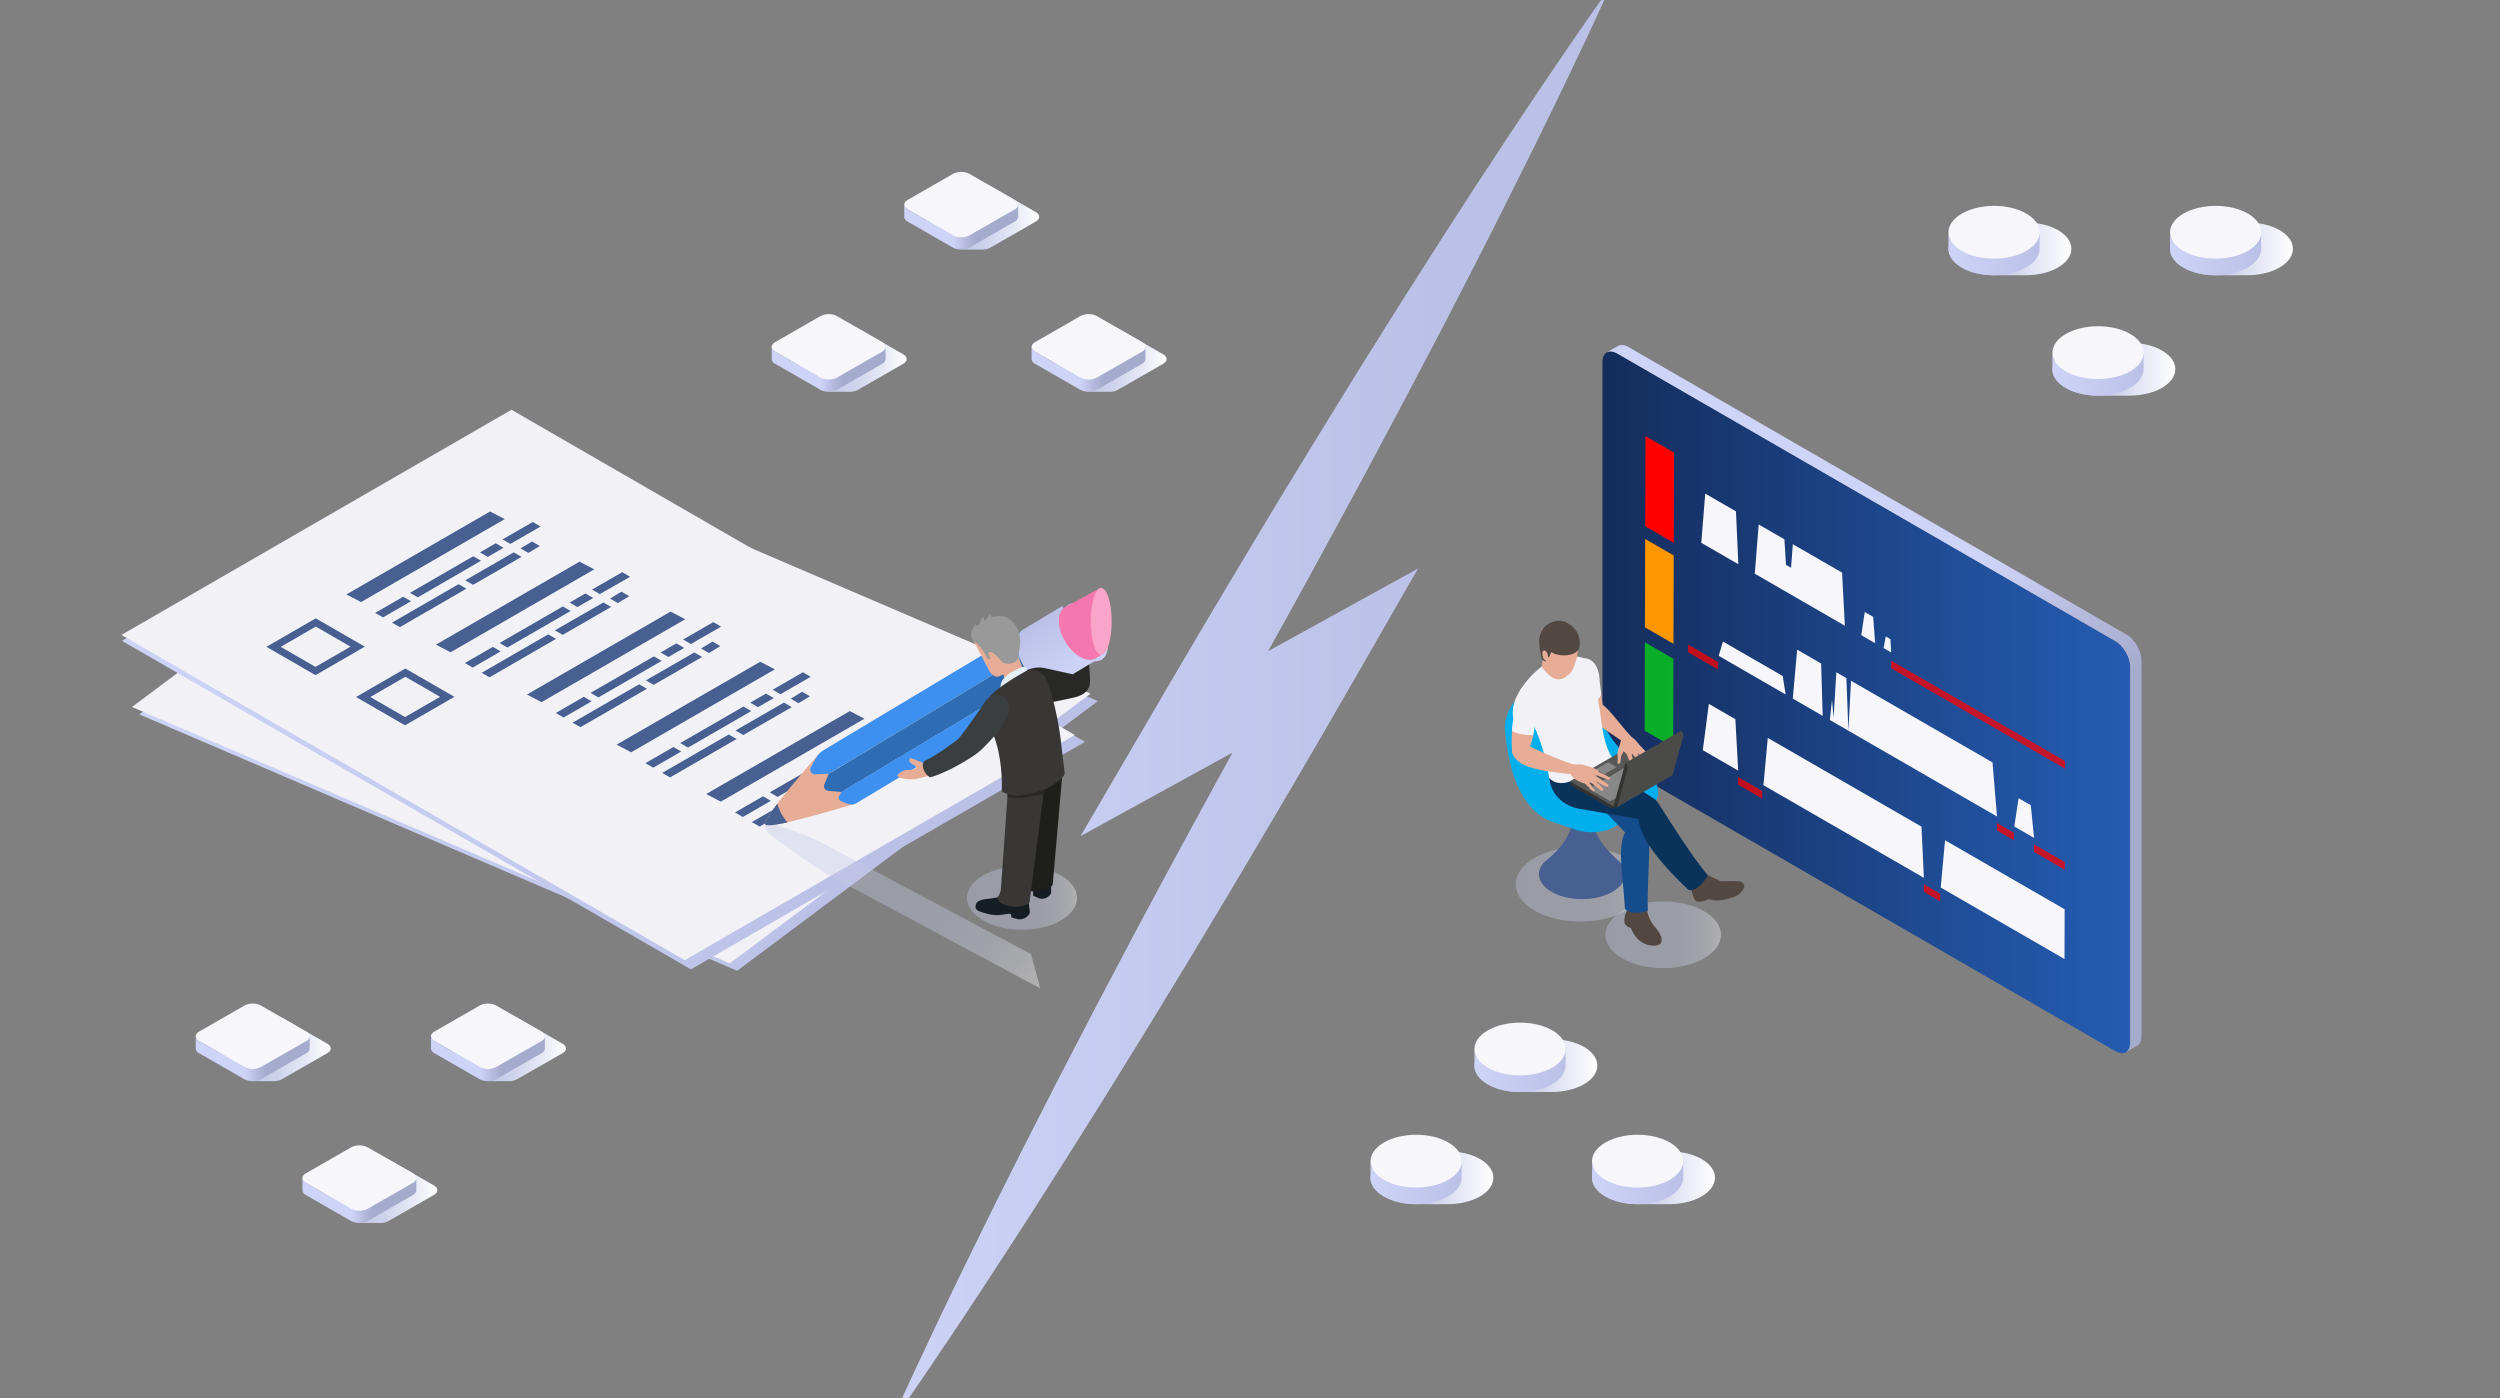 <?xml version="1.0" encoding="UTF-8"?> <svg xmlns="http://www.w3.org/2000/svg" xmlns:xlink="http://www.w3.org/1999/xlink" viewBox="0 0 1400 783"><rect x="0" y="0" width="1400" height="783" fill="#808080" stroke="none"/><defs><linearGradient id="bcbcd0d0-4350-4754-8ddc-2d79e9674213" x1="121.39" y1="587.13" x2="185.19" y2="587.13" gradientUnits="userSpaceOnUse"><stop offset="0.37" stop-color="#c4cae8"></stop><stop offset="0.52" stop-color="#cdd2ec"></stop><stop offset="0.78" stop-color="#e5e8f5"></stop><stop offset="1" stop-color="#fff"></stop></linearGradient><linearGradient id="b8549f49-eecb-4840-82ce-a7955fe81d25" x1="109.61" y1="592.9" x2="173.4" y2="592.9" gradientUnits="userSpaceOnUse"><stop offset="0.43" stop-color="#ced3f8"></stop><stop offset="0.54" stop-color="#b5badd"></stop><stop offset="0.63" stop-color="#a5abcc"></stop></linearGradient><linearGradient id="f50b9620-1cc8-4671-94df-36ee7bbe8174" x1="253.13" y1="587.13" x2="316.93" y2="587.13" xlink:href="#bcbcd0d0-4350-4754-8ddc-2d79e9674213"></linearGradient><linearGradient id="a3e27559-a62d-4dc0-89ae-abb9a8f87269" x1="241.36" y1="592.9" x2="305.15" y2="592.9" xlink:href="#b8549f49-eecb-4840-82ce-a7955fe81d25"></linearGradient><linearGradient id="fcfecdf1-cfe5-4907-8aa2-1b6c1a9f07f2" x1="181.13" y1="666.51" x2="244.93" y2="666.51" xlink:href="#bcbcd0d0-4350-4754-8ddc-2d79e9674213"></linearGradient><linearGradient id="efca770f-ea24-49e9-971f-8cac346dc6c8" x1="169.36" y1="672.28" x2="233.15" y2="672.28" xlink:href="#b8549f49-eecb-4840-82ce-a7955fe81d25"></linearGradient><linearGradient id="ba0a9e72-7196-49d7-a932-adcd6b266319" x1="589.46" y1="201.09" x2="653.26" y2="201.09" xlink:href="#bcbcd0d0-4350-4754-8ddc-2d79e9674213"></linearGradient><linearGradient id="ebc58370-a358-4815-bfb5-2bd855c0941b" x1="577.69" y1="206.86" x2="641.48" y2="206.86" xlink:href="#b8549f49-eecb-4840-82ce-a7955fe81d25"></linearGradient><linearGradient id="a46ceebf-3206-479b-8fec-d2d87988c611" x1="443.93" y1="201.09" x2="507.73" y2="201.09" xlink:href="#bcbcd0d0-4350-4754-8ddc-2d79e9674213"></linearGradient><linearGradient id="ab5ea2b7-12ef-4c2d-bfcc-47a2800c62d9" x1="432.16" y1="206.86" x2="495.95" y2="206.86" xlink:href="#b8549f49-eecb-4840-82ce-a7955fe81d25"></linearGradient><linearGradient id="b5ed25d0-3758-4248-a2c9-00d940e5b25d" x1="518.15" y1="121.43" x2="581.95" y2="121.43" xlink:href="#bcbcd0d0-4350-4754-8ddc-2d79e9674213"></linearGradient><linearGradient id="e8d25838-e2b3-4165-9ce6-68157de35bb2" x1="506.38" y1="127.2" x2="570.17" y2="127.2" xlink:href="#b8549f49-eecb-4840-82ce-a7955fe81d25"></linearGradient><linearGradient id="b844b96d-44ce-4733-9be6-237327194d79" x1="1091.14" y1="139.37" x2="1159.96" y2="139.37" gradientUnits="userSpaceOnUse"><stop offset="0.42" stop-color="#c4cae9"></stop><stop offset="0.71" stop-color="#e4e6f5"></stop><stop offset="1" stop-color="#fff"></stop></linearGradient><linearGradient id="b3124668-a576-4447-af60-6ab11ba4954d" x1="-5991.41" y1="-3409.89" x2="-5965.88" y2="-3365.67" gradientTransform="translate(-4806.5 3625.68) rotate(120)" gradientUnits="userSpaceOnUse"><stop offset="0" stop-color="#bbc0e6"></stop><stop offset="1" stop-color="#ced3f8"></stop></linearGradient><linearGradient id="ac57196f-ff5e-4024-a147-a5fb6133f954" x1="1215.22" y1="139.37" x2="1284.05" y2="139.37" xlink:href="#b844b96d-44ce-4733-9be6-237327194d79"></linearGradient><linearGradient id="aead2446-97c4-4219-be5f-d746a265cffc" x1="-6053.45" y1="-3517.36" x2="-6027.92" y2="-3473.14" xlink:href="#b3124668-a576-4447-af60-6ab11ba4954d"></linearGradient><linearGradient id="a3089c89-d526-406c-80f3-c6960d491b23" x1="1149.35" y1="206.77" x2="1218.18" y2="206.77" xlink:href="#b844b96d-44ce-4733-9be6-237327194d79"></linearGradient><linearGradient id="aba3ca5d-3048-4734-84aa-2c34447e8538" x1="-5962.14" y1="-3494.01" x2="-5936.61" y2="-3449.79" xlink:href="#b3124668-a576-4447-af60-6ab11ba4954d"></linearGradient><linearGradient id="b8c36fd0-feae-43b4-b749-fca78e906b24" x1="767.48" y1="659.56" x2="836.3" y2="659.56" xlink:href="#b844b96d-44ce-4733-9be6-237327194d79"></linearGradient><linearGradient id="e18eeb52-a87d-4d90-9ae0-17cf70bd51fc" x1="-5379.07" y1="-3389.7" x2="-5353.54" y2="-3345.48" xlink:href="#b3124668-a576-4447-af60-6ab11ba4954d"></linearGradient><linearGradient id="fbd6a2e9-fe0a-4212-baef-f94a91395b60" x1="891.56" y1="659.56" x2="960.39" y2="659.56" xlink:href="#b844b96d-44ce-4733-9be6-237327194d79"></linearGradient><linearGradient id="e71d26f3-6782-46ff-a56b-657cb5ce21fa" x1="-5441.11" y1="-3497.16" x2="-5415.58" y2="-3452.94" xlink:href="#b3124668-a576-4447-af60-6ab11ba4954d"></linearGradient><linearGradient id="a8fc0099-9398-401e-b170-2cfb9f0f444a" x1="825.69" y1="596.75" x2="894.52" y2="596.75" xlink:href="#b844b96d-44ce-4733-9be6-237327194d79"></linearGradient><linearGradient id="ed0aa7d1-1fee-4993-8d93-240c4903097b" x1="-5462.57" y1="-3408.71" x2="-5437.04" y2="-3364.49" xlink:href="#b3124668-a576-4447-af60-6ab11ba4954d"></linearGradient><linearGradient id="ffb837ef-4447-4d26-a111-c56e9bd47429" data-name="Nepojmenovaný přechod 28" x1="541.46" y1="502.83" x2="603.16" y2="502.83" gradientUnits="userSpaceOnUse"><stop offset="0" stop-color="#c4c9e4"></stop><stop offset="0.5" stop-color="#c6cbe5"></stop><stop offset="0.68" stop-color="#cdd1e8"></stop><stop offset="0.81" stop-color="#d8dced"></stop><stop offset="0.91" stop-color="#e9ebf5"></stop><stop offset="1" stop-color="#fff"></stop></linearGradient><linearGradient id="e5ce9b4d-8ecf-49eb-ad53-0599f3aa2977" data-name="Nepojmenovaný přechod 10" x1="78.06" y1="396.33" x2="614.83" y2="396.33" gradientUnits="userSpaceOnUse"><stop offset="0" stop-color="#ced3f8"></stop><stop offset="0.74" stop-color="#bbc0e6"></stop><stop offset="1" stop-color="#bbc0e6"></stop></linearGradient><linearGradient id="eb8f71ad-ec78-476a-b61e-d59610afff86" x1="68.26" y1="387.14" x2="607.59" y2="387.14" xlink:href="#e5ce9b4d-8ecf-49eb-ad53-0599f3aa2977"></linearGradient><linearGradient id="e1c29f11-111c-4f9f-bd9b-c5c70aa8376a" x1="-301.46" y1="-3565.68" x2="-123.85" y2="-3565.68" gradientTransform="matrix(0.77, 0.64, -0.24, 0.29, -200.51, 1688.18)" xlink:href="#ffb837ef-4447-4d26-a111-c56e9bd47429"></linearGradient><linearGradient id="ad90ece8-f289-408c-9597-7d26060892ab" x1="-897.06" y1="1524.04" x2="-861.82" y2="1524.04" gradientTransform="translate(2347.92 329.48) rotate(58.89)" xlink:href="#b3124668-a576-4447-af60-6ab11ba4954d"></linearGradient><linearGradient id="b38b8a00-54ce-4c83-8075-7bcfbbcba691" x1="591.22" y1="354.77" x2="616.9" y2="354.77" gradientTransform="translate(270.12 -261.05) rotate(31.1)" xlink:href="#b3124668-a576-4447-af60-6ab11ba4954d"></linearGradient><linearGradient id="adef15e1-064a-46ec-bec6-93dbe11f7c27" x1="480.91" y1="395.45" x2="919.04" y2="395.45" xlink:href="#e5ce9b4d-8ecf-49eb-ad53-0599f3aa2977"></linearGradient><linearGradient id="ab441535-ff35-4085-82f8-c5d21091ac11" data-name="Nepojmenovaný přechod 6" x1="897.32" y1="393.31" x2="1192.96" y2="393.31" gradientUnits="userSpaceOnUse"><stop offset="0" stop-color="#142c5b"></stop><stop offset="0.04" stop-color="#152e5f"></stop><stop offset="0.69" stop-color="#204f9a"></stop><stop offset="1" stop-color="#255cb1"></stop></linearGradient><linearGradient id="a91108fd-c746-43b1-a124-6d1d2bfd5b31" x1="975.71" y1="153.52" x2="1218.08" y2="573.33" xlink:href="#b8549f49-eecb-4840-82ce-a7955fe81d25"></linearGradient><clipPath id="a675907d-3a7e-42d7-a0bf-d7f51068e2de"><polygon points="920.99 409.18 921.46 244.25 1156.57 380 1156.1 544.92 920.99 409.18" style="fill: none"></polygon></clipPath><linearGradient id="b7649f4c-80f2-4c9a-91e9-8996775372b1" x1="848.78" y1="495.17" x2="921.16" y2="495.17" xlink:href="#ffb837ef-4447-4d26-a111-c56e9bd47429"></linearGradient><linearGradient id="f6824d39-bd66-4113-a3d2-e6a480d3e67b" x1="899.04" y1="523.49" x2="963.75" y2="523.49" xlink:href="#ffb837ef-4447-4d26-a111-c56e9bd47429"></linearGradient></defs><title>Sbohem-papirove-evidenci</title><g style="isolation: isolate"><g id="a230c3a4-f37e-435b-be6d-a54dabaf489f" data-name="Vrstva 1"><g><g><path d="M183.29,584.47l-25.4-14.59a10.21,10.21,0,0,0-9.2,0l-25.4,14.59c-2.53,1.46-2.53,3.86,0,5.32l19.07,13.66v2h10.93a9.43,9.43,0,0,0,4.6-1.1l25.4-14.59C185.82,588.33,185.82,585.93,183.29,584.47Z" style="mix-blend-mode: multiply;fill: url(#bcbcd0d0-4350-4754-8ddc-2d79e9674213)"></path><g><path d="M146.11,597.57a10.21,10.21,0,0,1-9.2,0L111.51,583c-2.53-1.46-2.53-3.85,0-5.31l25.4-14.59a10.21,10.21,0,0,1,9.2,0l25.4,14.59c2.53,1.46,2.53,3.85,0,5.32Z" style="fill: #f6f6fb"></path><path d="M111.51,583l25.4,14.59a10.21,10.21,0,0,0,9.2,0L171.51,583a3.37,3.37,0,0,0,1.88-2.41v6.33a1.85,1.85,0,0,1,0,.47h0a3.37,3.37,0,0,1-1.88,2.41l-25.4,14.59a10.21,10.21,0,0,1-9.2,0l-25.4-14.59a3.17,3.17,0,0,1-1.89-2.71v-6.76A3.24,3.24,0,0,0,111.51,583Z" style="fill: url(#b8549f49-eecb-4840-82ce-a7955fe81d25)"></path></g></g><g><path d="M315,584.47l-25.39-14.59a10.23,10.23,0,0,0-9.21,0L255,584.47c-2.53,1.46-2.53,3.86,0,5.32l19.07,13.66v2H285a9.4,9.4,0,0,0,4.6-1.1L315,589.79C317.56,588.33,317.56,585.93,315,584.47Z" style="mix-blend-mode: multiply;fill: url(#f50b9620-1cc8-4671-94df-36ee7bbe8174)"></path><g><path d="M277.86,597.57a10.23,10.23,0,0,1-9.21,0L243.25,583c-2.53-1.46-2.53-3.85,0-5.31l25.4-14.59a10.23,10.23,0,0,1,9.21,0l25.4,14.59c2.53,1.46,2.53,3.85,0,5.32Z" style="fill: #f6f6fb"></path><path d="M243.25,583l25.4,14.59a10.23,10.23,0,0,0,9.21,0L303.26,583a3.38,3.38,0,0,0,1.87-2.41v6.33a1.85,1.85,0,0,1,0,.47h0a3.38,3.38,0,0,1-1.87,2.41l-25.4,14.59a10.23,10.23,0,0,1-9.21,0l-25.4-14.59a3.21,3.21,0,0,1-1.89-2.71v-6.76A3.25,3.25,0,0,0,243.25,583Z" style="fill: url(#a3e27559-a62d-4dc0-89ae-abb9a8f87269)"></path></g></g><g><path d="M243,663.86l-25.39-14.6a10.23,10.23,0,0,0-9.21,0L183,663.86c-2.53,1.46-2.53,3.85,0,5.31l19.07,13.67v2H213a9.39,9.39,0,0,0,4.6-1.09l25.4-14.6C245.56,667.71,245.56,665.32,243,663.86Z" style="mix-blend-mode: multiply;fill: url(#fcfecdf1-cfe5-4907-8aa2-1b6c1a9f07f2)"></path><g><path d="M205.86,677a10.23,10.23,0,0,1-9.21,0l-25.4-14.59c-2.53-1.46-2.53-3.86,0-5.32l25.4-14.59a10.23,10.23,0,0,1,9.21,0L231.26,657c2.53,1.47,2.53,3.86,0,5.32Z" style="fill: #f6f6fb"></path><path d="M171.25,662.36,196.65,677a10.23,10.23,0,0,0,9.21,0l25.4-14.59a3.38,3.38,0,0,0,1.87-2.41v6.33a1.85,1.85,0,0,1,0,.47v0h0a3.38,3.38,0,0,1-1.87,2.4l-25.4,14.6a10.23,10.23,0,0,1-9.21,0l-25.4-14.6a3.21,3.21,0,0,1-1.89-2.71V659.7A3.24,3.24,0,0,0,171.25,662.36Z" style="fill: url(#efca770f-ea24-49e9-971f-8cac346dc6c8)"></path></g></g></g><g><g><path d="M651.37,198.43,626,183.84a10.23,10.23,0,0,0-9.21,0l-25.4,14.59c-2.53,1.46-2.53,3.85,0,5.31l19.07,13.67v2h10.93a9.46,9.46,0,0,0,4.61-1.1l25.4-14.59C653.9,202.28,653.9,199.89,651.37,198.43Z" style="mix-blend-mode: multiply;fill: url(#ba0a9e72-7196-49d7-a932-adcd6b266319)"></path><g><path d="M614.19,211.53a10.21,10.21,0,0,1-9.2,0l-25.4-14.6c-2.54-1.46-2.54-3.85,0-5.31L605,177a10.15,10.15,0,0,1,9.2,0l25.4,14.59c2.53,1.46,2.53,3.85,0,5.31Z" style="fill: #f6f6fb"></path><path d="M579.59,196.93l25.4,14.6a10.21,10.21,0,0,0,9.2,0l25.4-14.6a3.36,3.36,0,0,0,1.88-2.4v6.32a3.68,3.68,0,0,1,0,.47v0h0a3.39,3.39,0,0,1-1.88,2.41l-25.4,14.59a10.21,10.21,0,0,1-9.2,0l-25.4-14.59a3.21,3.21,0,0,1-1.9-2.71v-6.76A3.22,3.22,0,0,0,579.59,196.93Z" style="fill: url(#ebc58370-a358-4815-bfb5-2bd855c0941b)"></path></g></g><g><path d="M505.83,198.43l-25.39-14.59a10.23,10.23,0,0,0-9.21,0l-25.4,14.59c-2.53,1.46-2.53,3.85,0,5.31l19.07,13.67v2h10.93a9.4,9.4,0,0,0,4.6-1.1l25.4-14.59C508.37,202.28,508.37,199.89,505.83,198.43Z" style="mix-blend-mode: multiply;fill: url(#a46ceebf-3206-479b-8fec-d2d87988c611)"></path><g><path d="M468.66,211.53a10.23,10.23,0,0,1-9.21,0l-25.4-14.6c-2.53-1.46-2.53-3.85,0-5.31L459.45,177a10.17,10.17,0,0,1,9.21,0l25.4,14.59c2.53,1.46,2.53,3.85,0,5.31Z" style="fill: #f6f6fb"></path><path d="M434.05,196.93l25.4,14.6a10.23,10.23,0,0,0,9.21,0l25.4-14.6a3.34,3.34,0,0,0,1.87-2.4v6.32a1.85,1.85,0,0,1,0,.47v0h0a3.38,3.38,0,0,1-1.87,2.41l-25.4,14.59a10.23,10.23,0,0,1-9.21,0l-25.4-14.59a3.22,3.22,0,0,1-1.89-2.71v-6.76A3.22,3.22,0,0,0,434.05,196.93Z" style="fill: url(#ab5ea2b7-12ef-4c2d-bfcc-47a2800c62d9)"></path></g></g><g><path d="M580.05,118.77l-25.39-14.59a10.23,10.23,0,0,0-9.21,0l-25.4,14.59c-2.53,1.46-2.53,3.85,0,5.31l19.07,13.67v2h10.93a9.46,9.46,0,0,0,4.61-1.1l25.39-14.59C582.59,122.63,582.59,120.23,580.05,118.77Z" style="mix-blend-mode: multiply;fill: url(#b5ed25d0-3758-4248-a2c9-00d940e5b25d)"></path><g><path d="M542.88,131.87a10.23,10.23,0,0,1-9.21,0l-25.4-14.6c-2.53-1.46-2.53-3.85,0-5.31l25.41-14.59a10.15,10.15,0,0,1,9.2,0L568.28,112c2.53,1.46,2.53,3.85,0,5.31Z" style="fill: #f6f6fb"></path><path d="M508.27,117.27l25.4,14.6a10.23,10.23,0,0,0,9.21,0l25.4-14.6a3.36,3.36,0,0,0,1.88-2.4v6.32a3.68,3.68,0,0,1,0,.47v0h0a3.42,3.42,0,0,1-1.88,2.41l-25.4,14.59a10.23,10.23,0,0,1-9.21,0l-25.4-14.59a3.22,3.22,0,0,1-1.89-2.71v-6.76A3.22,3.22,0,0,0,508.27,117.27Z" style="fill: url(#e8d25838-e2b3-4165-9ce6-68157de35bb2)"></path></g></g></g><g><path d="M1152.55,128.92c-5-2.94-11.71-4.38-18.36-4.32h-17.35c-6.56,0-13.15,1.42-18.17,4.32-10,5.78-10.05,15.14-.12,20.91,5,2.93,11.67,4.36,18.29,4.32h17.35c6.59,0,13.2-1.42,18.24-4.33C1162.43,144.05,1162.48,134.69,1152.55,128.92Z" style="mix-blend-mode: multiply;fill: url(#b844b96d-44ce-4733-9be6-237327194d79)"></path><g><path d="M1134.64,149.82c5-2.91,7.54-6.72,7.53-10.53l0-9.3c0,3.8-2.5,7.62-7.53,10.52-10,5.78-26.16,5.78-36.09,0-4.93-2.86-7.41-6.62-7.42-10.37l0,9.3c0,3.76,2.48,7.51,7.41,10.38C1108.48,155.59,1124.64,155.59,1134.64,149.82Z" style="fill: url(#b3124668-a576-4447-af60-6ab11ba4954d)"></path><path d="M1134.62,140.51c10-5.77,10.05-15.13.12-20.9s-26.09-5.77-36.09,0-10.05,15.13-.12,20.9S1124.62,146.29,1134.62,140.51Z" style="fill: #f6f6fb"></path></g></g><g><path d="M1276.64,128.92c-5.06-2.94-11.72-4.38-18.36-4.32h-17.35c-6.57,0-13.15,1.42-18.18,4.32-10,5.78-10,15.14-.11,20.91,5,2.93,11.66,4.36,18.28,4.32h17.36c6.58,0,13.19-1.42,18.23-4.33C1286.51,144.05,1286.57,134.69,1276.64,128.92Z" style="mix-blend-mode: multiply;fill: url(#ac57196f-ff5e-4024-a147-a5fb6133f954)"></path><g><path d="M1258.72,149.82c5-2.91,7.55-6.72,7.54-10.53l0-9.3c0,3.8-2.5,7.62-7.54,10.52-10,5.78-26.15,5.78-36.08,0-4.94-2.86-7.41-6.62-7.42-10.37l0,9.3c0,3.76,2.48,7.51,7.42,10.38C1232.57,155.59,1248.72,155.59,1258.72,149.82Z" style="fill: url(#aead2446-97c4-4219-be5f-d746a265cffc)"></path><path d="M1258.7,140.51c10-5.77,10.06-15.13.13-20.9s-26.1-5.77-36.1,0-10,15.13-.11,20.9S1248.71,146.29,1258.7,140.51Z" style="fill: #f6f6fb"></path></g></g><g><path d="M1210.76,196.32c-5-2.94-11.71-4.37-18.36-4.32h-17.35c-6.56,0-13.14,1.43-18.17,4.33-10,5.77-10.05,15.13-.11,20.91,5,2.92,11.66,4.36,18.28,4.32h17.35c6.59,0,13.2-1.42,18.24-4.33C1220.64,211.45,1220.69,202.09,1210.76,196.32Z" style="mix-blend-mode: multiply;fill: url(#a3089c89-d526-406c-80f3-c6960d491b23)"></path><g><path d="M1192.85,217.22c5-2.9,7.55-6.72,7.54-10.52l0-9.31c0,3.81-2.5,7.62-7.53,10.53-10,5.77-26.15,5.77-36.08,0-4.94-2.87-7.41-6.62-7.42-10.38l0,9.3c0,3.76,2.48,7.51,7.42,10.38C1166.7,223,1182.85,223,1192.85,217.22Z" style="fill: url(#aba3ca5d-3048-4734-84aa-2c34447e8538)"></path><path d="M1192.83,207.92c10-5.77,10.06-15.14.12-20.91s-26.09-5.77-36.09,0-10,15.13-.11,20.91S1182.84,213.69,1192.83,207.92Z" style="fill: #f6f6fb"></path></g></g><g><path d="M828.89,649.11c-5-2.94-11.71-4.38-18.36-4.32H793.18c-6.56,0-13.15,1.42-18.17,4.32-10,5.77-10,15.14-.11,20.91,5,2.92,11.66,4.36,18.28,4.32h17.35c6.59,0,13.2-1.42,18.24-4.33C838.77,664.24,838.82,654.87,828.89,649.11Z" style="mix-blend-mode: multiply;fill: url(#b8c36fd0-feae-43b4-b749-fca78e906b24)"></path><g><path d="M811,670c5-2.91,7.54-6.72,7.53-10.53l0-9.3c0,3.8-2.5,7.62-7.53,10.52-10,5.78-26.15,5.78-36.09,0-4.93-2.86-7.4-6.62-7.41-10.37l0,9.3c0,3.76,2.48,7.51,7.42,10.38C784.82,675.78,801,675.78,811,670Z" style="fill: url(#e18eeb52-a87d-4d90-9ae0-17cf70bd51fc)"></path><path d="M811,660.7c10-5.77,10-15.13.12-20.9S785,634,775,639.8s-10,15.13-.12,20.9S801,666.48,811,660.7Z" style="fill: #f6f6fb"></path></g></g><g><path d="M953,649.11c-5.06-2.94-11.72-4.38-18.36-4.32H917.27c-6.57,0-13.15,1.42-18.18,4.32-10,5.77-10.05,15.14-.11,20.91,5,2.92,11.66,4.36,18.28,4.32h17.36c6.58,0,13.19-1.42,18.23-4.33C962.85,664.24,962.91,654.87,953,649.11Z" style="mix-blend-mode: multiply;fill: url(#fbd6a2e9-fe0a-4212-baef-f94a91395b60)"></path><g><path d="M935.06,670c5-2.91,7.55-6.72,7.54-10.53l0-9.3c0,3.8-2.5,7.62-7.54,10.52-10,5.78-26.15,5.78-36.08,0-4.94-2.86-7.41-6.62-7.42-10.37l0,9.3c0,3.76,2.48,7.51,7.42,10.38C908.91,675.78,925.06,675.78,935.06,670Z" style="fill: url(#e71d26f3-6782-46ff-a56b-657cb5ce21fa)"></path><path d="M935,660.7c10-5.77,10.06-15.13.13-20.9s-26.1-5.78-36.1,0S889,654.93,899,660.7,925.05,666.48,935,660.7Z" style="fill: #f6f6fb"></path></g></g><g><path d="M887.11,586.3c-5.06-2.94-11.72-4.37-18.36-4.32H851.4c-6.57,0-13.15,1.42-18.18,4.32-10,5.78-10.05,15.14-.11,20.91,5,2.93,11.66,4.36,18.28,4.32h17.36c6.58,0,13.19-1.42,18.23-4.33C897,601.43,897,592.07,887.11,586.3Z" style="mix-blend-mode: multiply;fill: url(#a8fc0099-9398-401e-b170-2cfb9f0f444a)"></path><g><path d="M869.19,607.2c5-2.9,7.55-6.72,7.54-10.53l0-9.3c0,3.8-2.5,7.62-7.53,10.52-10,5.78-26.15,5.78-36.08,0-4.94-2.87-7.41-6.63-7.42-10.38l0,9.3c0,3.76,2.48,7.51,7.42,10.38C843,613,859.19,613,869.19,607.2Z" style="fill: url(#ed0aa7d1-1fee-4993-8d93-240c4903097b)"></path><path d="M869.17,597.89c10-5.77,10.06-15.13.13-20.9s-26.1-5.77-36.1,0-10.05,15.13-.11,20.91S859.18,603.67,869.17,597.89Z" style="fill: #f6f6fb"></path></g></g><g><path d="M550.5,490.24c-12,6.95-12,18.23,0,25.19s31.58,7,43.63,0,12-18.24,0-25.19S562.55,483.28,550.5,490.24Z" style="opacity: 0.38;mix-blend-mode: multiply;fill: url(#ffb837ef-4447-4d26-a111-c56e9bd47429)"></path><g><polygon points="412.81 543.64 614.83 392.6 280.08 249.01 78.06 400.06 412.81 543.64" style="fill: url(#e5ce9b4d-8ecf-49eb-ad53-0599f3aa2977)"></polygon><polygon points="408.66 539.5 610.69 388.45 275.94 244.87 73.91 395.92 408.66 539.5" style="fill: #f1f1f6"></polygon><polygon points="386.92 542.84 607.59 415.43 288.94 231.45 68.26 358.86 386.92 542.84" style="fill: url(#eb8f71ad-ec78-476a-b61e-d59610afff86)"></polygon><polygon points="383.42 537.71 601.88 411.58 286.43 229.46 67.98 355.58 383.42 537.71" style="fill: #f1f1f6"></polygon><path d="M176.83,348.58,153.2,362.23l23.46,13.54,23.63-13.64Z" style="fill: none;stroke: #476091;stroke-miterlimit: 10;stroke-width: 4px"></path><path d="M268.79,309.33l4.38,2.53,8.82-5.09-4.38-2.53Zm18.89,0-27.14,15.65,4.38,2.53,27.15-15.65ZM234,334.5,269.39,314,265,311.51,229.58,332Zm63.9-31.27-6.4,3.88,4.39,2.53,6.4-3.88Zm-23.46-16.8L194,332.88l8.19,4.27,80.45-46.44Zm23.89,5.89-16.9,9.74,4.38,2.53,16.91-9.74ZM225.8,334.15l-15.7,9.06,4.39,2.53,15.69-9.06Zm31-7-37.27,21.52,4.39,2.53,37.26-21.52Z" style="fill: #476091"></path><path d="M227,376.68l-23.63,13.64,23.46,13.55,23.63-13.65Z" style="fill: none;stroke: #476091;stroke-miterlimit: 10;stroke-width: 4px"></path><path d="M319,337.43l4.38,2.53,8.82-5.09-4.38-2.53Zm18.89-.05L310.72,353l4.38,2.53,27.15-15.65ZM284.14,362.6l35.43-20.46-4.38-2.53-35.43,20.46ZM348,331.32l-6.4,3.88,4.39,2.53,6.4-3.88Zm-23.46-16.79L244.13,361l8.19,4.28,80.45-46.45Zm23.89,5.89-16.9,9.74,4.38,2.52L352.86,323ZM276,362.25l-15.7,9.06,4.39,2.53,15.69-9.06Zm31-7-37.27,21.52,4.38,2.53,37.27-21.52Z" style="fill: #476091"></path><path d="M369.93,365.39l4.38,2.53,8.82-5.09-4.38-2.53Zm18.9,0L361.68,381l4.39,2.53,27.14-15.65ZM335.1,390.56l35.43-20.46-4.38-2.52L330.72,388ZM399,359.29l-6.4,3.88L397,365.7l6.4-3.88Zm-23.46-16.8L295.1,388.94l8.18,4.27,80.45-46.44Zm23.89,5.89-16.91,9.74,4.38,2.53,16.91-9.74Zm-72.5,41.83-15.69,9.06,4.38,2.53,15.69-9.06Zm31-7L320.64,404.7l4.38,2.53,37.27-21.52Z" style="fill: #476091"></path><path d="M420.11,393.49l4.38,2.53,8.82-5.09-4.38-2.53Zm18.9-.05-27.15,15.65,4.39,2.53L443.39,396Zm-53.73,25.22,35.43-20.46-4.38-2.53L380.9,416.13Zm63.91-31.27-6.4,3.87,4.38,2.53,6.4-3.87Zm-23.46-16.8L345.28,417l8.18,4.28,80.45-46.45Zm23.89,5.89-16.91,9.74,4.38,2.53L454,379Zm-72.5,41.83-15.69,9.06,4.38,2.53,15.69-9.06Zm31-7-37.27,21.52,4.38,2.53,37.27-21.52Z" style="fill: #476091"></path><path d="M470.29,421.06l4.38,2.53,8.82-5.09L479.11,416Zm18.9,0L462,436.66l4.39,2.53,27.14-15.64Zm-53.73,25.21,35.43-20.46-4.38-2.53L431.08,443.7ZM499.37,415l-6.4,3.88,4.38,2.52,6.4-3.87Zm-23.46-16.8-80.45,46.45,8.18,4.27,80.45-46.44Zm23.89,5.89-16.91,9.74,4.38,2.53,16.91-9.74Zm-72.5,41.83-15.69,9.06,4.38,2.53,15.69-9.06Zm31-7L421,460.36l4.38,2.53,37.27-21.51Z" style="fill: #476091"></path></g><g><path d="M478.54,450.15l-19.73-28.24s-32.32,36.43-30.32,39.73S478.54,450.15,478.54,450.15Z" style="fill: #e7ac95"></path><path d="M577.35,534.29,459.14,471.37s-1-.49-1.41-.63c-11.81-5.72-27.06-10-27.06-10l0,0c-1.86-.53-2.76,0-2.18,2.2s1.52,3.44,4.26,5.65l.05,0s17.68,13.24,29,20a15.23,15.23,0,0,0,1.93,1.27l.11.05h0l118.72,63.6Z" style="opacity: 0.38;mix-blend-mode: multiply;fill: url(#e1c29f11-111c-4f9f-bd9b-c5c70aa8376a)"></path><path d="M573,353.14,461.55,419.87a13,13,0,0,0-4.62,4.72l-2.82,5a2.69,2.69,0,0,0,2.43,4l7.51-.28L579.1,364Z" style="fill: #3d90f0"></path><path d="M579.1,364l-115,69.33-2.45,5.87a2.64,2.64,0,0,0,2.21,3.66l7.4.67,112.37-67.39Z" style="fill: #2e6cb4"></path><path d="M583.58,376.09l6.6,7.31L479.85,449.62a6.21,6.21,0,0,1-5.61.39l-2.84-1.21a2.15,2.15,0,0,1-1.42-3.16l1.23-2.16Z" style="fill: #3d90f0"></path><path d="M613.36,370l-18.47-30.62-21.73,13.06h0l-.13.07c-4.92,3-4.78,12.24.32,20.69s13.23,12.9,18.15,9.93a.5.5,0,0,0,.12-.08h0Z" style="fill: url(#ad90ece8-f289-408c-9597-7d26060892ab)"></path><ellipse cx="604.06" cy="354.77" rx="10.41" ry="17.88" transform="matrix(0.86, -0.52, 0.52, 0.86, -96.43, 363.06)" style="fill: url(#b38b8a00-54ce-4c83-8075-7bcfbbcba691)"></ellipse><path d="M616.84,344.28,616,329.35,596.42,340h0l-.12.06c-4.6,2.78-4.46,11.43.3,19.32s12.35,12.05,16.95,9.28l.11-.08h0l3.16-1.9Z" style="fill: #f478af"></path><path d="M435.31,450.08A27,27,0,0,0,441,460.57c-6.72,1.42-11.84,2.11-12.47,1.07S430.9,455.87,435.31,450.08Z" style="fill: #476091"></path><g><path d="M521.87,434s-8.42,2.3-9.91,2.41c-2.86.22-10.21-.45-9.25-2.52a7.69,7.69,0,0,1,6.08-2.72c3.45.06,9.35-3.07,9.35-3.07l1,2.48Z" style="fill: #e7ac95"></path><path d="M561.34,500.64a5.15,5.15,0,0,1-3.24,2c-1.42.29-6.1.87-6.1.87-2.32.29-5.14,1-5.58,3.31a7.54,7.54,0,0,0-.08,1.52c.29,1.28,1.53,1.78,3,2.32a38.73,38.73,0,0,0,5.09,1.41,18.25,18.25,0,0,0,6.91.14,38.14,38.14,0,0,1,3.88-.48c1.23,0,1,.9,1.17,2.05l3.93,1c3.93.5,6.53-3,6.42-3.92l-1.06-8.65Z" style="fill: #151d23"></path><path d="M578.35,487.64a2.9,2.9,0,0,1-2.53,2.47c-1.36.12-3.33.18-3.33.18-2.34-.44-5.26-.4-5.8,1.34a3.54,3.54,0,0,0-.21,1.05c.13,1.28-.33.21,1.42,1.77a42.67,42.67,0,0,0,5.38,3.48,10.6,10.6,0,0,0,5.23,1.26s.08,1.31.08,2.46l3.56,1.47c3.63,1,6.47-2.18,6.47-3.06v-9.17Z" style="fill: #151d23"></path><path d="M602.08,390.45c3.84-.93,7.77-3.26,8.25-7.62.33-2.93-.48-10.65-.48-10.65l-9,5.45-15.51-3.43a16.16,16.16,0,0,0-10,1c-4.76,2-.88,5.6-.93,10,0,3.48,5.37,9.78,5.37,9.78S594.56,392.26,602.08,390.45Z" style="fill: #282827"></path><path d="M587.16,434.94s2-9.18-9.42-9.18c-9,0-9,9.56-9,9.56l4.55,58.08h8.23Z" style="fill: #e7ac95"></path><path d="M578.6,386.3l-3.17-4.56-7.14-19.43-9.41,6.52,7.23,22C566.27,392.51,579.61,388.25,578.6,386.3Z" style="fill: #e7ac95"></path><path d="M565.77,420.49v5.27a99.65,99.65,0,0,0,.94,10.55l18,.69c2.26-.46,3.12-3.55,3.12-6.67v-9.84Z" style="fill: #14546d"></path><path d="M587.16,434.94s-.75-6.38-8.68-6.38h-3.13c-7.58,0-8.64,7.75-8.64,7.75l4.72,56.87,9,.22Z" style="fill: #ffe1cc"></path><path d="M573.92,430.37l.07,65.92s-1.31,2.74,5.52,2.74c3.82,0,9.88-2.5,10-3.56l5.78-66.2Z" style="fill: #1e1e1a"></path><path d="M564.92,435.86l-4.47,62.79s-1,3.08-1.57,3.4-.2,1.16.11,1.93,3.14,4.14,10.83,3.75c2.34-.12,6.6-1.34,6.71-2.34l9.08-70.65Z" style="fill: #383736"></path><path d="M572.33,373.58c1.31-.44,2.07,0,2.4.79s.47,1.12.86,1.87,0,.69,0,.69-7.36,2.05-12.05,5.93c-3.33,2.77-3.58,3-3.58,3l.57-2.82c.43-2.39,2.91-4.95,6.76-7.1A50,50,0,0,1,572.33,373.58Z" style="fill: #e4eff4"></path><path d="M564.19,446.17a29.52,29.52,0,0,0,7.13.69,54.5,54.5,0,0,0,13-2.39l.34-2.62-6.29-4.6c-4.58.87-10.37,1.83-13.71,1.83Z" style="fill: #282827"></path><path d="M554.81,389.47c-2.88,2.72-3.6,11.42,0,18.64C562,422.38,561,442.6,561,442.6c.13,1.4,4.13,2.6,7.9,3,2.27.23,12.33-1.85,17.24-4,2-.89,10.35-5.93,10.07-8.87l-1.73-14.28a168.19,168.19,0,0,0-7.53-35.69c-3.37-9.51-11.14-7.64-11.14-7.64s-7.41,4-12.52,7.56A54.35,54.35,0,0,0,554.81,389.47Z" style="fill: #383736"></path><g><path d="M551.05,353.59l-6.9,3.24,9.07,17.49c2.5,5.07,5,4.94,6.61,4.29,3.28-1.36,6.13-4.73,7.5-6.58,2.66-3.58,0-9.62-.16-10.13l-4-12.58Z" style="fill: #e7ac95"></path><path d="M544.31,353a6.6,6.6,0,0,0,.92,6.27c2.29.66,5.47,5.38,6.55,7.31l1,1.8c.26.71,1.61,1.34,1.69.12.09-1.37-1.1-1.89-.84-2.68s1.63-1.61,4.6,1.72l2.48,2.57c2.23,2.31,5.64,1.81,7.89.45a4.09,4.09,0,0,0,1.57-2,92,92,0,0,0,1.09-9.28c-.11-6.69-3.07-11.49-7.69-13.59a10.83,10.83,0,0,0-6-.47c-3.61.8-2.72-1.12-2.72-1.12-1.26.24-2,2.2-2.51,2.77-1.69,1.89-1.22-1.07-1.22-1.28,0,0-.95.07-1.82,1.81-.35.68-.56,2-1.28,2.59-1.45,1.17-1.55-.84-1.62-.77A26.16,26.16,0,0,0,544.31,353Z" style="fill: #999"></path></g><path d="M518.31,430.43a4,4,0,0,0-2.68-3.77c-2.16-.89-5.84-2.21-5.84-2.21s-1.62,1.49.43,3c1.75,1.29,2.36,1.29,2.93,2.18a5.18,5.18,0,0,1,.45,2.71l4.83,1.28Z" style="fill: #e7ac95"></path><path d="M520.68,435.22c.6.39,10.37-3.3,19-8.51,6-3.63,7.63-4.84,10-7,.37-.34,7.74-7.42,11.53-13.25,5.25-8.08,4.87-12.73,1.1-16-4.59-4-9.48.74-10.78,2.73-3.4,5.2-13.6,19.64-15.12,20.81-12.71,9.79-18.76,12.15-18.76,12.15a3.94,3.94,0,0,0-.8,3.3A8.63,8.63,0,0,0,520.68,435.22Z" style="fill: #3a3e3f"></path></g><ellipse cx="616.67" cy="347.97" rx="5.87" ry="18.72" style="fill: #f8a5c9"></ellipse></g></g><path d="M901.7-7.22c-8.38,18.65-17.14,37.09-26,55.48L869.06,62l-6.73,13.73-6.75,13.73-6.83,13.67-6.84,13.68L835,130.47c-4.63,9.07-9.19,18.18-13.89,27.22l-14,27.15-14.19,27-7.1,13.52-7.19,13.47-14.37,26.94c-9.7,17.9-19.36,35.82-29.14,53.67s-19.59,35.67-29.53,53.43l-14.91,26.64-15,26.58-26.84-27.23,20.71-11.64,20.74-11.57L711,364.18l20.81-11.47,62.28-34.33-35.34,61.53q-15.33,26.68-30.85,53.25c-10.31,17.73-20.84,35.35-31.27,53-5.2,8.85-10.5,17.63-15.78,26.42L665,539l-16,26.28c-5.35,8.76-10.68,17.53-16.12,26.24l-16.22,26.16-16.4,26.08c-5.44,8.7-11,17.34-16.52,26l-8.3,13-8.37,12.94q-8.37,12.93-16.84,25.82l-8.48,12.87-8.56,12.84c-11.44,17.09-23,34.13-34.89,51,8.35-18.85,17.08-37.48,25.91-56.06l6.64-13.92,6.72-13.87q6.7-13.89,13.56-27.69L558,672.77l6.9-13.77c4.61-9.18,9.19-18.37,13.88-27.5l14-27.43,14.17-27.34c4.7-9.12,9.51-18.19,14.29-27.27l14.37-27.22,14.54-27.13c4.85-9,9.68-18.09,14.62-27.08,9.84-18,19.57-36.06,29.53-54s19.9-35.88,30-53.76l26.94,27.2-20.72,11.61-20.75,11.57-20.78,11.5L668.1,433.6l-63,34.63,36.14-61.86L656.65,380l15.49-26.31c10.34-17.52,20.86-34.95,31.28-52.43s21.1-34.81,31.68-52.2l16-26,8-13,8.1-12.94,16.22-25.89,16.39-25.78c5.43-8.61,11-17.14,16.51-25.71l8.29-12.84L833,94.14l8.37-12.79,8.46-12.75,8.47-12.73,8.54-12.7C878.3,26.27,889.81,9.42,901.7-7.22Z" style="fill: url(#adef15e1-064a-46ec-bec6-93dbe11f7c27)"></path><g><g><g><path d="M1193,583.88c0,5.28-3.74,7.43-8.31,4.8l-279-161.1c-4.57-2.64-8.31-9.11-8.31-14.38V202.74c0-5.28,3.74-7.44,8.31-4.8l279,161.1c4.57,2.63,8.31,9.11,8.31,14.38Z" style="fill: url(#ab441535-ff35-4085-82f8-c5d21091ac11)"></path><path d="M1190.92,355.42l-279-161.1c-2.32-1.33-4.41-1.44-5.93-.53h0l-6,3.46h0c1.48-.72,3.45-.56,5.61.69l279,161.1c4.57,2.63,8.31,9.11,8.31,14.38V583.88c0,2.62-.92,4.47-2.41,5.35h0l6-3.46h0c1.67-.8,2.73-2.71,2.73-5.51V369.8C1199.23,364.53,1195.49,358.05,1190.92,355.42Z" style="fill: url(#a91108fd-c746-43b1-a124-6d1d2bfd5b31)"></path></g><g id="a556649a-51db-4c25-9de4-0bb2b4aff71e" data-name="layer1"><g style="isolation: isolate"><g style="clip-path: url(#a675907d-3a7e-42d7-a0bf-d7f51068e2de)"><g><polyline points="1031.56 320.67 1003.98 304.74 1002.99 317.97 1000.16 316.33 999.26 302.02 984.87 293.71 982.67 321.27 973.47 315.96 972.14 286.36 954.93 276.42 952.72 303.98 945.51 299.82 1156.45 421.6 1059.06 365.38 1058.62 357.92 1056.02 356.42 1054.82 362.93 1050.11 360.2 1048.96 345.44 1044.25 342.72 1042.32 355.71 1033.13 350.4 1031.56 320.67" style="fill: #f6f6fb"></polyline><polyline points="1115.81 426.97 1036.58 381.23 1035.09 409.19 1033.99 379.74 1028.33 376.47 1026.84 401.93 1025.92 391.99 1024.71 403.2 1020.7 400.89 1019.84 371.57 1006.4 363.81 1003.96 391.22 999.96 388.91 998.33 378.57 964.85 359.25 962.47 367.27 945.35 357.38 1156.29 479.17 1139.07 469.23 1137.24 450.94 1130.4 446.99 1127.99 462.83 1118.32 457.25 1115.81 426.97" style="fill: #f6f6fb"></polyline><polyline points="1156.2 509.2 1089.23 470.54 1086.8 497.02 1077.37 491.58 1076.03 462.92 989.96 413.23 987.53 439.71 973.38 431.54 971.81 402.75 956.95 394.17 953.57 420.11 945.18 415.26 1156.12 537.05 1156.2 509.2" style="fill: #f6f6fb"></polyline><polyline points="1156.43 426.19 1059.05 369.96 1059.04 374.22 1156.42 430.45 1156.43 426.19" style="fill: red;opacity: 0.733"></polyline><polyline points="1156.28 482.78 1139.01 472.81 1139 477.07 1156.26 487.04 1156.28 482.78" style="fill: red;opacity: 0.733"></polyline><polyline points="1127.77 466.32 1118.31 460.86 1118.3 465.12 1127.76 470.58 1127.77 466.32" style="fill: red;opacity: 0.733"></polyline><polyline points="962.02 370.63 945.34 361 945.33 365.26 962.01 374.89 962.02 370.63" style="fill: red;opacity: 0.733"></polyline><polyline points="986.87 442.95 973.37 435.16 973.36 439.41 986.86 447.21 986.87 442.95" style="fill: red;opacity: 0.733"></polyline><polyline points="1086.52 500.49 1077.36 495.19 1077.34 499.45 1086.51 504.74 1086.52 500.49" style="fill: red;opacity: 0.733"></polyline><polyline points="937.46 253.49 921.46 244.25 921.32 294.71 937.31 303.94 937.46 253.49" style="fill: red"></polyline><polyline points="937.29 311.06 921.29 301.82 921.15 351.3 937.15 360.54 937.29 311.06" style="fill: #ff9700;opacity: 0.988"></polyline><polyline points="937.13 368.94 921.13 359.7 920.99 409.18 936.99 418.42 937.13 368.94" style="fill: lime;opacity: 0.604"></polyline></g></g></g></g></g><path d="M859.38,480.4c-14.13,8.16-14.13,21.39,0,29.55s37,8.16,51.18,0,14.14-21.39,0-29.55S873.52,472.24,859.38,480.4Z" style="opacity: 0.38;mix-blend-mode: multiply;fill: url(#b7649f4c-80f2-4c9a-91e9-8996775372b1)"></path><path d="M908.51,510.28c-12.63,7.29-12.63,19.12,0,26.42s33.12,7.29,45.76,0,12.64-19.13,0-26.42S921.15,503,908.51,510.28Z" style="opacity: 0.38;mix-blend-mode: multiply;fill: url(#f6824d39-bd66-4113-a3d2-e6a480d3e67b)"></path><g><g><g><path d="M867,480.94c-.45.38-.92.77-1.41,1.15A16.71,16.71,0,0,1,867,480.94Z" style="fill: #faeedf"></path><path d="M903,499.41c-9.43,5.45-24.72,5.45-34.15,0-8.11-4.68-9.25-11.87-3.4-17.25l.07-.07c.49-.38,1-.77,1.41-1.15.73-.6,1.42-1.2,2.08-1.79a45.23,45.23,0,0,0,6-6.5A27.55,27.55,0,0,0,880.7,456c0-.87,0-1.77,0-2.7s-.09-2.16-.19-3.29h11c-.09,1.39-.13,2.72-.12,4,0,.63,0,1.26.06,1.88.33,6.64,2.29,11.9,6.9,17.75a71.46,71.46,0,0,0,5.21,5.79l1.85,1.82,0,0C912.39,486.73,911.61,494.47,903,499.41Z" style="fill: #476091"></path><path d="M889.85,447.75c2.15,1.24,2.15,3.25,0,4.49a8.58,8.58,0,0,1-7.77,0c-2.14-1.24-2.14-3.25,0-4.49A8.58,8.58,0,0,1,889.85,447.75Z" style="fill: #fff"></path></g><path d="M924.63,451.11,909.2,460l-5.34,3.08c-5.65,3.27-14.41,3.91-21.31,1.58l-13.09-4.45c-8.49-2.87-23.36-13-26.63-51.46a20.31,20.31,0,0,1,1-7.78,26.1,26.1,0,0,1,11.36-14.27,41.31,41.31,0,0,1,12.74-6.48c11.61-3.52,21.32,4.81,24.27,11.72l5.89,13.73c6.33,14.09,19.31,23.11,26.88,29.66C929.25,439.06,930.29,447.84,924.63,451.11Z" style="fill: #00afec"></path></g><path d="M897.42,394.46l-.72-5.77-8.16,6.72,2,7.58,17.22,11.61,5.76-2C907.05,405.5,902.34,398.55,897.42,394.46Z" style="fill: #e7ac95"></path><path d="M895.82,381.57c-.23-8.79-4.11-13-9.05-13L883.61,377l4.93,18.4c4.2-1.38,7.08-3.53,8.16-6.72Z" style="fill: #f1f1f6"></path><path d="M943,491l4.11,4.87a15.24,15.24,0,0,0,2,8,2.09,2.09,0,0,0,1.63,1,12,12,0,0,0,6.19-1.35c4.53,1.51,9.42.53,14.45-1.44a9,9,0,0,0,5.34-5.19,1.9,1.9,0,0,0-.23-1.73l-.13-.18a3.64,3.64,0,0,0-3-1.56l-9.79.06-7.13-3.33-6.34-4.81L943,490.69Z" style="fill: #534741"></path><path d="M911.11,506.51V510a10.84,10.84,0,0,0-1.37,6.81,4.82,4.82,0,0,0,3.5,2.81c2.38,5.84,6,8.78,10.4,9.74,3.37.5,5.73.12,6.64-1.52,1-3.24-1.58-6.56-4.41-9.89a19.07,19.07,0,0,1-3.43-7.77l-1.21-5.92H911.11Z" style="fill: #534741"></path><path d="M923.38,482.67c-.33,8.63-.84,17.89-.63,27.38-5.71,2-12.64,1.14-12.86-1.87-.78-14.7-3.45-28.87-1.32-38a16.79,16.79,0,0,1,1.47-4.08L899.83,455.6l-20.78-21.43,5-3.78,6.68-5,.69-.52,8.37-1.61c.17.11.35.22.51.34.36.25.72.5,1.07.76,1,.74,2,1.52,3,2.35a51.27,51.27,0,0,1,8.48,9.3c1.1,1.53,2.11,3.11,3,4.72a69.4,69.4,0,0,1,3.47,6.82c1.1,2.52,2.07,5.08,2.92,7.65a67.48,67.48,0,0,1,1.21,10.37c.12,2.58.15,5.25.12,8C923.6,476.49,923.5,479.53,923.38,482.67Z" style="fill: #154c8c"></path><path d="M956.39,490.17a19.79,19.79,0,0,1-6.42,7.24,7.35,7.35,0,0,1-2.25,1,3,3,0,0,1-2.73-.57c-8.25-7.86-16.18-16.33-21.37-24.29-3.45-5.29-5.69-10.35-6-14.85l-17.78-3.1-14.28-2.49c-10.37-1.37-17.74-8.95-18-18.57a20,20,0,0,1,.46-4.93l22.77-4.26,9.57-1.79.77-.14a2.13,2.13,0,0,0,.3.9,7.69,7.69,0,0,0,3,2.35,10.66,10.66,0,0,1-1.86,2.87,11.53,11.53,0,0,1-4.63,3,69.27,69.27,0,0,1,18,8.14c2.24,1.38,4.56,2.91,7.27,4.62.79.51,1.62,1,2.5,1.57a9.44,9.44,0,0,1,2.89,2.84C938.9,465.66,947.78,479.87,956.39,490.17Z" style="fill: #0a335b"></path><path d="M904.39,426.68a34,34,0,0,0-5.81,1.75c-12.13,4.77-23.07,15-31,7.34-1.8-10.36-4.35-20.14-8.36-28.76l-3.13-7.64L851,386.93a51.69,51.69,0,0,1,19.77-18.41c5.93-1.22,11.45-1.6,16,0l5.64,13.69,2.43,9.74C897.42,403.82,896.66,416.14,904.39,426.68Z" style="fill: #f1f1f6"></path><path d="M881.53,428.11c-1.68.13-25-9.62-24.62-10.26a31.59,31.59,0,0,0,1.79-6.14l-12-2.48c-.22,3.79-.17,7.81,0,11.93,2.51,9.49,18.73,10.62,32.83,12.38C879.47,433.54,882,428.08,881.53,428.11Z" style="fill: #e7ac95"></path><path d="M864.77,364.28l-1.42,9.14s5,7.54,9.94,7c6.81-.71,4.58-7,4.58-7L877,365.2Z" style="fill: #e7ac95"></path><g><path d="M866.11,367.81a9.25,9.25,0,0,0,.61,3.11,17.39,17.39,0,0,0,1.13,2.5,22.4,22.4,0,0,0,8.22,4.74,3.12,3.12,0,0,0,2.92-.79c1.89-2,3.14-5.49,4.11-9.56l.91-5.22c-.25-7.77-2.87-13.56-11.26-14.54-5.32,1-8.84,4-10,9.64a16.72,16.72,0,0,0,.71,8Z" style="fill: #e7ac95"></path><path d="M863.51,369.26l2.07,1.39-.06-3.16,2,.5,1.18-2.85c5.1,3.35,14.22,1.92,15.59-2a12.29,12.29,0,0,0-4.4-12.81c-2.38-1.81-4.73-3.1-8.34-2.56-5.38.79-8.64,4.45-9.6,10A42.05,42.05,0,0,0,863.51,369.26Z" style="fill: #534741"></path><path d="M866.83,368.16a4.79,4.79,0,0,0-.55-2.72c-.38-.64-1.35-1.58-2.08-1-1,.87-.24,4.52.79,5.12C866.54,370.5,866.83,369.26,866.83,368.16Z" style="fill: #e7ac95"></path></g><path d="M859.88,401.77c-.41-9.79-2.76-15.77-7.86-16.35-3.55,5.22-5.7,10.76-4.58,17a56.55,56.55,0,0,0-.78,6.78c2.7,1.83,7,2.42,12,2.48A75.1,75.1,0,0,0,859.88,401.77Z" style="fill: #f1f1f6"></path><g><rect x="901.91" y="448.57" width="7.28" height="2.37" transform="translate(-103.56 512.99) rotate(-30)" style="fill: #333332"></rect><path d="M879.12,437.49l24.37,14c0,1.1-.76,1.53-1.69,1l-21-12.05a3.74,3.74,0,0,1-1.69-2.94Z" style="fill: #333332"></path><polygon points="934.62 433.37 910.31 419.47 879.12 437.49 903.49 451.49 934.62 433.37" style="fill: #575756"></polygon><polygon points="926.08 434.41 913.04 442.12 912.38 442.5 912.04 442.69 911.19 443.19 909.99 443.88 908.28 444.87 901.71 448.68 889.61 441.69 899.75 435.82 899.95 435.71 913.98 427.43 926.08 434.41" style="fill: #878787"></polygon><path d="M894,431l4.11,2.37a.74.74,0,0,0,.68,0l6.2-3.58c.19-.11.19-.29,0-.39l-4.11-2.38a.74.74,0,0,0-.68,0l-6.2,3.58A.21.21,0,0,0,894,431Z" style="fill: #878787"></path></g><path d="M877.7,427.45l3.83.66H886l4.91,1.43,3.54,1.47c1,.36,1,.87.51,1.13l3.43,1.53,2.82,1.63c.92.69.21,1.68-1,1.23l-5.74-2.29-1.07.15,2.87,1.89,4,2.8c1.17.92.23,2-1,1.44l-5.59-3,3.85,3.78c1.05,1.25-.07,2-1.12,1.28l-5.18-4.13-1.38-.3,2.82,3.78c1,1.25-.25,1.63-1.25.56l-3.77-3.62a22.56,22.56,0,0,1-5.17-2.24,12.62,12.62,0,0,1-3.23-3.42l-4.36-.62C874.72,429.77,874.5,427.5,877.7,427.45Z" style="fill: #e7ac95"></path><path d="M913.55,412.57a17.45,17.45,0,0,1,4.38,4.4l5.37,5.61c.73,1-.2,1.58-1.1.88l-1.76-1.64,2.48,3.46c.75,1.11-.26,1.87-1.27,1.11l-4.72-4.83,3.12,5.93c.63,1.31-.67,1.87-1.5.75l-4.08-5.78-.71,0,1.39,6.2c.38,1.19-1.07,1.64-1.56.22l-2.74-6.79-1.65-1.34-1.39,2.77-.28,2.65a1.67,1.67,0,0,1-.82,1.5.69.69,0,0,1-.93-.34l.18-2.24-.2-3.62,2-6.84-1.26-2.2,4-2.2Z" style="fill: #e7ac95"></path><g><path d="M942.62,412.34l-5.82,21.28a1,1,0,0,1-.47.64l-31.18,18,5.09-25,31.18-18A3.49,3.49,0,0,1,942.62,412.34Z" style="fill: #4a4a49"></path><path d="M903.51,451.78l6.71-24.53a3.51,3.51,0,0,1,1.2,3.11l-5.81,21.27c-.25.9-1.18,1-2.08.17Z" style="fill: #333332"></path></g></g></g></g></g></svg> 